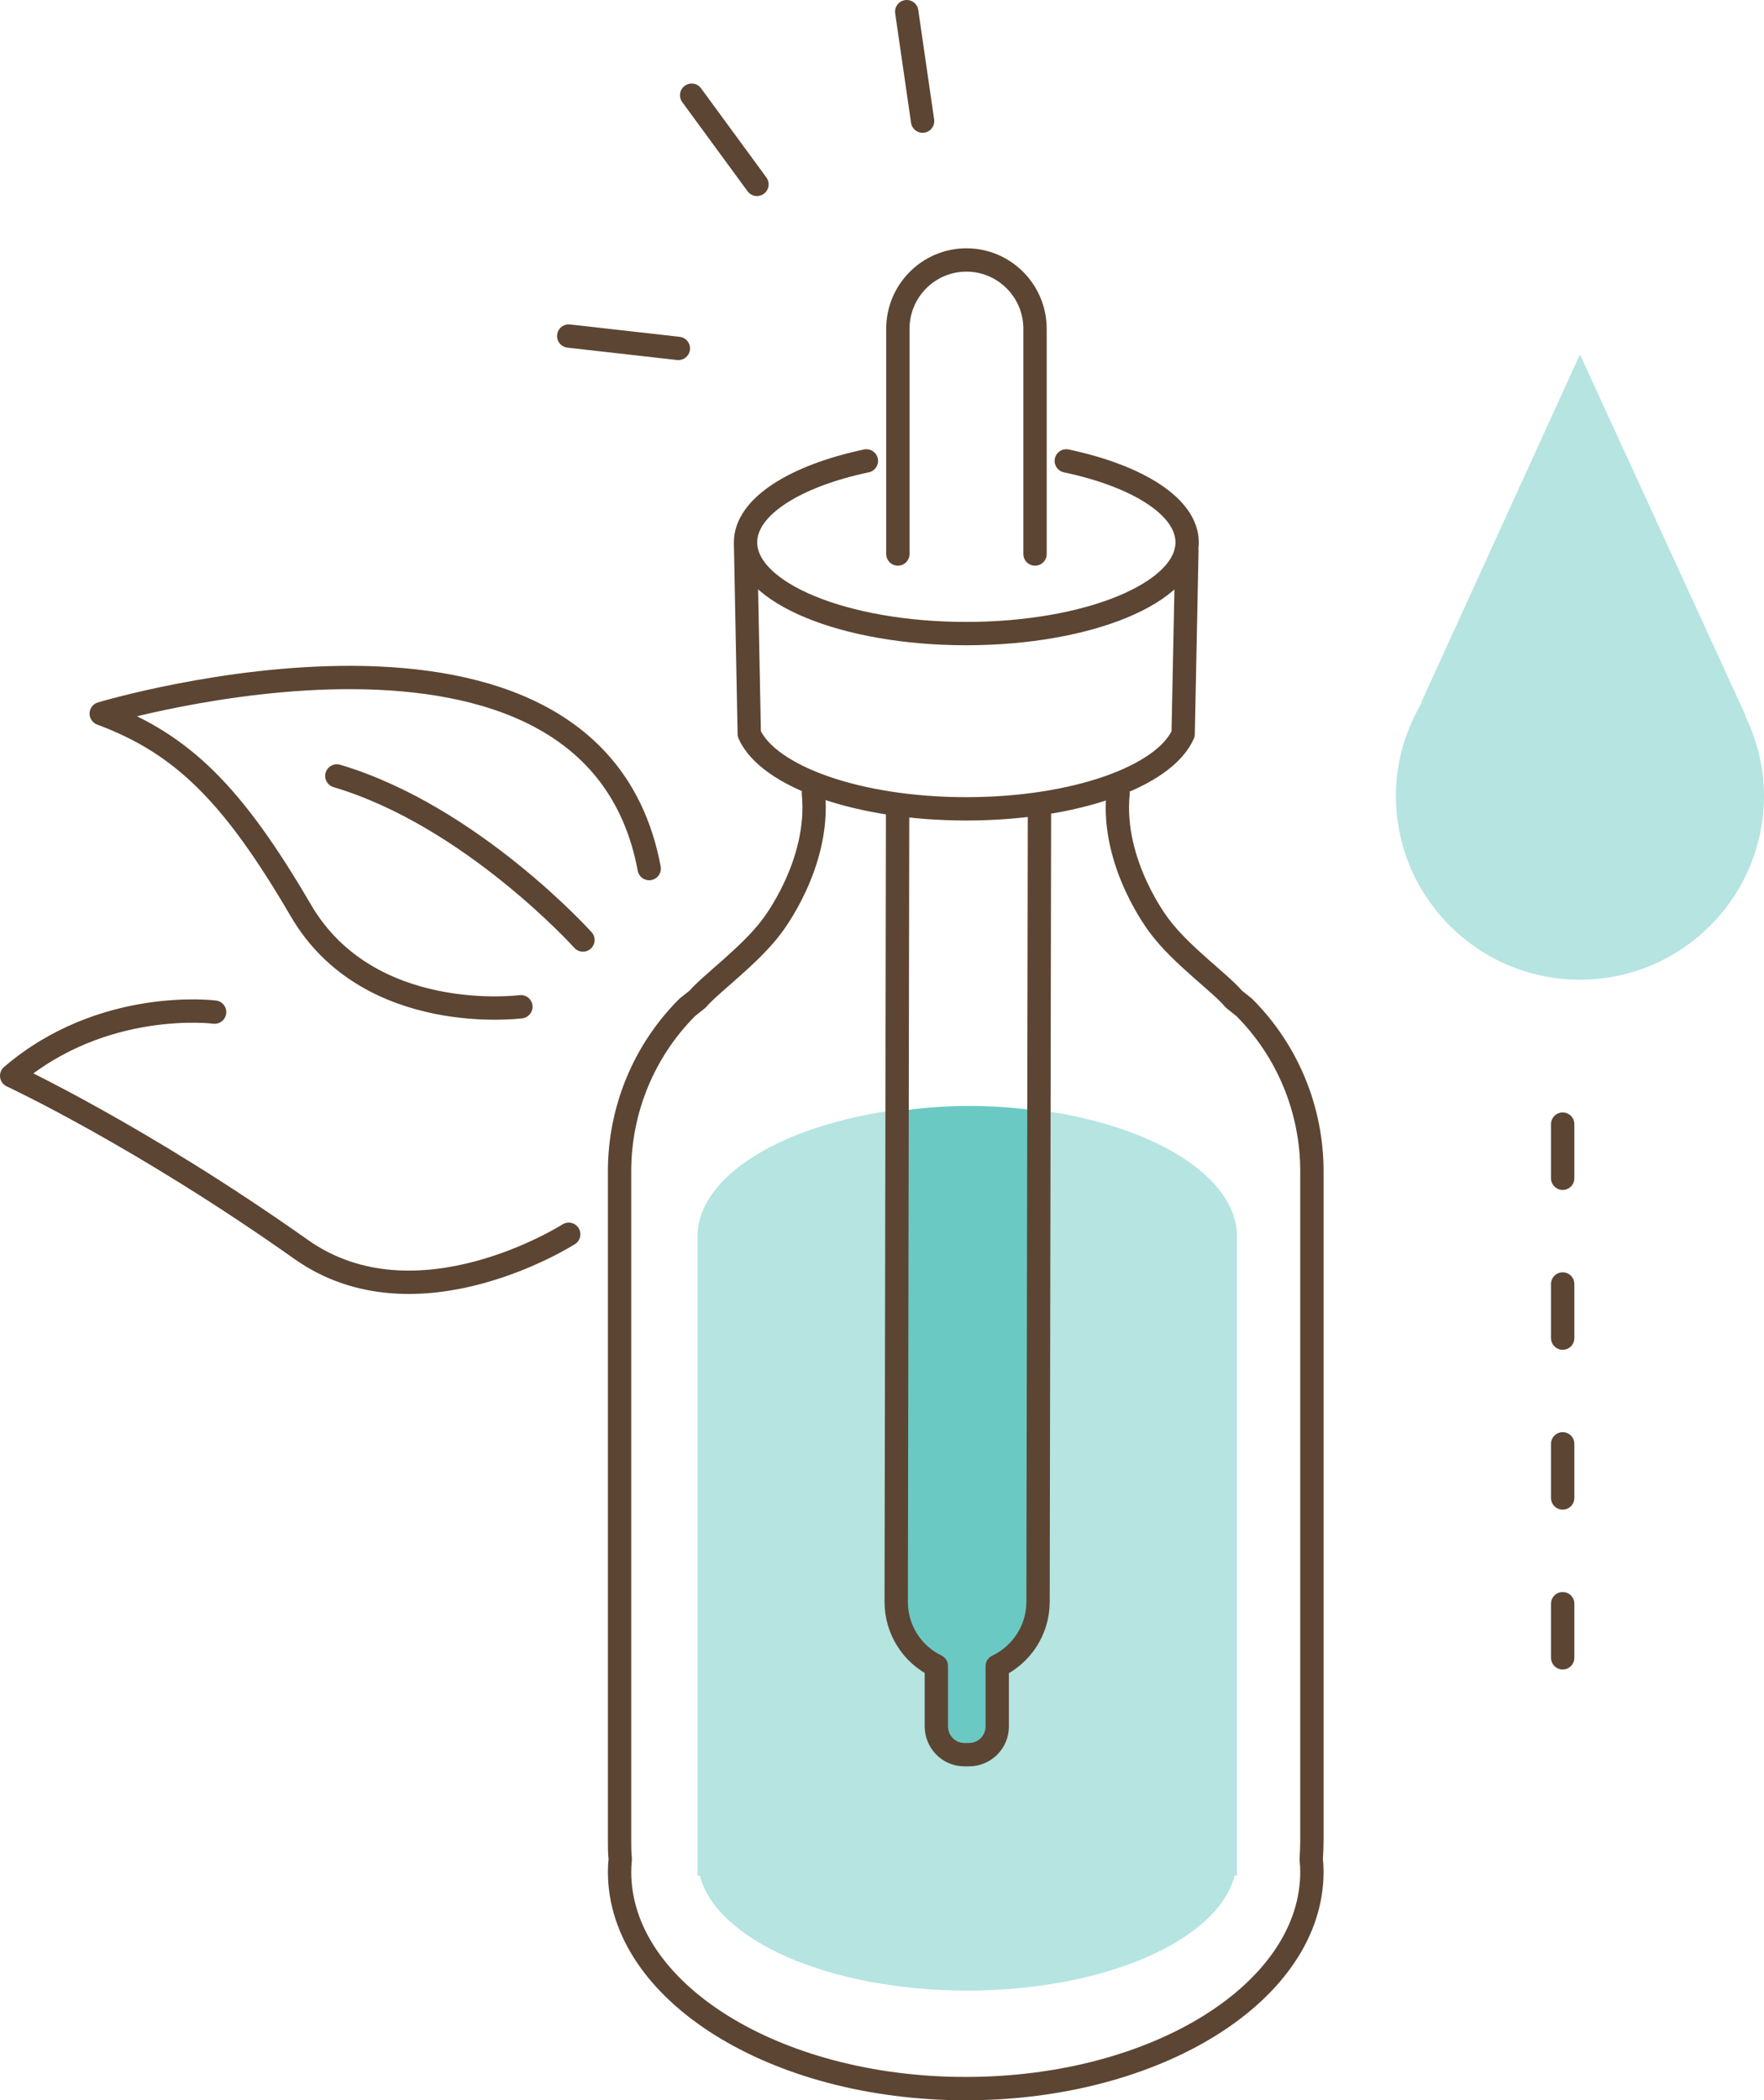<svg xmlns="http://www.w3.org/2000/svg" id="Livello_2" viewBox="0 0 75.62 90"><defs><style>.cls-1{fill:none;stroke:#5c4533;stroke-linecap:round;stroke-linejoin:round;}.cls-2{fill:#b5e4e1;}.cls-3{fill:#6bc9c4;}</style></defs><g id="image"><g><path class="cls-3" d="M44.64,47.63l-.06,21.09c0,1.22-.72,2.26-1.75,2.75v2.58c0,.67-.56,1.21-1.23,1.21h-.2c-.67,0-1.21-.55-1.21-1.22v-2.59c-1.02-.49-1.73-1.54-1.72-2.76l.06-21.07c2.02-.31,4.06-.3,6.11,0"></path><path class="cls-2" d="M44.62,47.57l-.04,21.15c0,1.22-.72,2.26-1.75,2.75v2.59c0,.67-.55,1.21-1.23,1.21h-.2c-.67,0-1.21-.55-1.21-1.22v-2.59c-1.02-.49-1.73-1.54-1.72-2.76l.04-21.15c-4.95,.64-8.61,2.83-8.61,5.45v27.37h.1c.71,2.78,5.57,4.93,11.46,4.93s10.75-2.15,11.47-4.93h.1v-27.37c0-2.58-3.56-4.75-8.41-5.42"></path><path class="cls-1" d="M9.2,43.37s-4.79-.62-8.7,2.73c0,0,5.51,2.56,12.41,7.44,4.96,3.51,11.47-.65,11.47-.65m.61-12.61s-4.79-5.32-10.55-7.03m7.89,9.89s-6.52,.86-9.43-4.12c-2.91-4.98-5.07-7.14-8.56-8.44,0,0,21.07-6.34,23.49,6.64m10.66-13.48V14.09c0-1.63,1.32-2.95,2.94-2.95s2.94,1.32,2.94,2.95v9.65m-12.41-.5l.16,8.21c.81,1.82,4.66,3.21,9.3,3.21s8.5-1.38,9.3-3.21l.16-7.87m-16.01,10.42c.3,3.03-1.78,5.69-1.78,5.69-.92,1.24-2.63,2.47-3.18,3.12l-.45,.36c-1.86,1.86-2.9,4.39-2.9,7.02v28.62c0,.3,0,.58,.03,.86-.02,.18-.03,.36-.03,.54,0,5.13,6.64,9.29,14.84,9.29s14.84-4.16,14.84-9.29c0-.18-.01-.36-.03-.54,.02-.28,.03-.56,.03-.86v-28.62c0-2.63-1.04-5.16-2.9-7.02l-.45-.36c-.54-.66-2.26-1.88-3.18-3.12,0,0-2.08-2.65-1.78-5.69m-9.45,.75l-.06,33.89c0,1.21,.7,2.26,1.72,2.75v2.58c0,.67,.53,1.22,1.2,1.22h.2c.67,0,1.21-.54,1.21-1.21v-2.58c1.03-.49,1.74-1.53,1.75-2.74l.06-33.74M29.65,4.08l2.8,3.82M38.87,.5l.68,4.69m-15.17,9.21l4.7,.53m16.63,4.82c3.07,.65,5.18,1.97,5.18,3.49,0,2.16-4.24,3.91-9.47,3.91s-9.46-1.75-9.46-3.91c0-1.52,2.11-2.84,5.18-3.49"></path><path class="cls-2" d="M74.81,30.66h.02l-7.1-15.47-6.8,14.9,.02,.02c-.69,1.17-1.11,2.52-1.11,3.98,0,4.36,3.53,7.89,7.89,7.89s7.89-3.53,7.89-7.89c0-1.23-.31-2.39-.81-3.43"></path><path class="cls-1" d="M66.99,68.72v2.32m0-9.17v2.32m0-9.17v2.32m0-9.17v2.32"></path></g></g></svg>